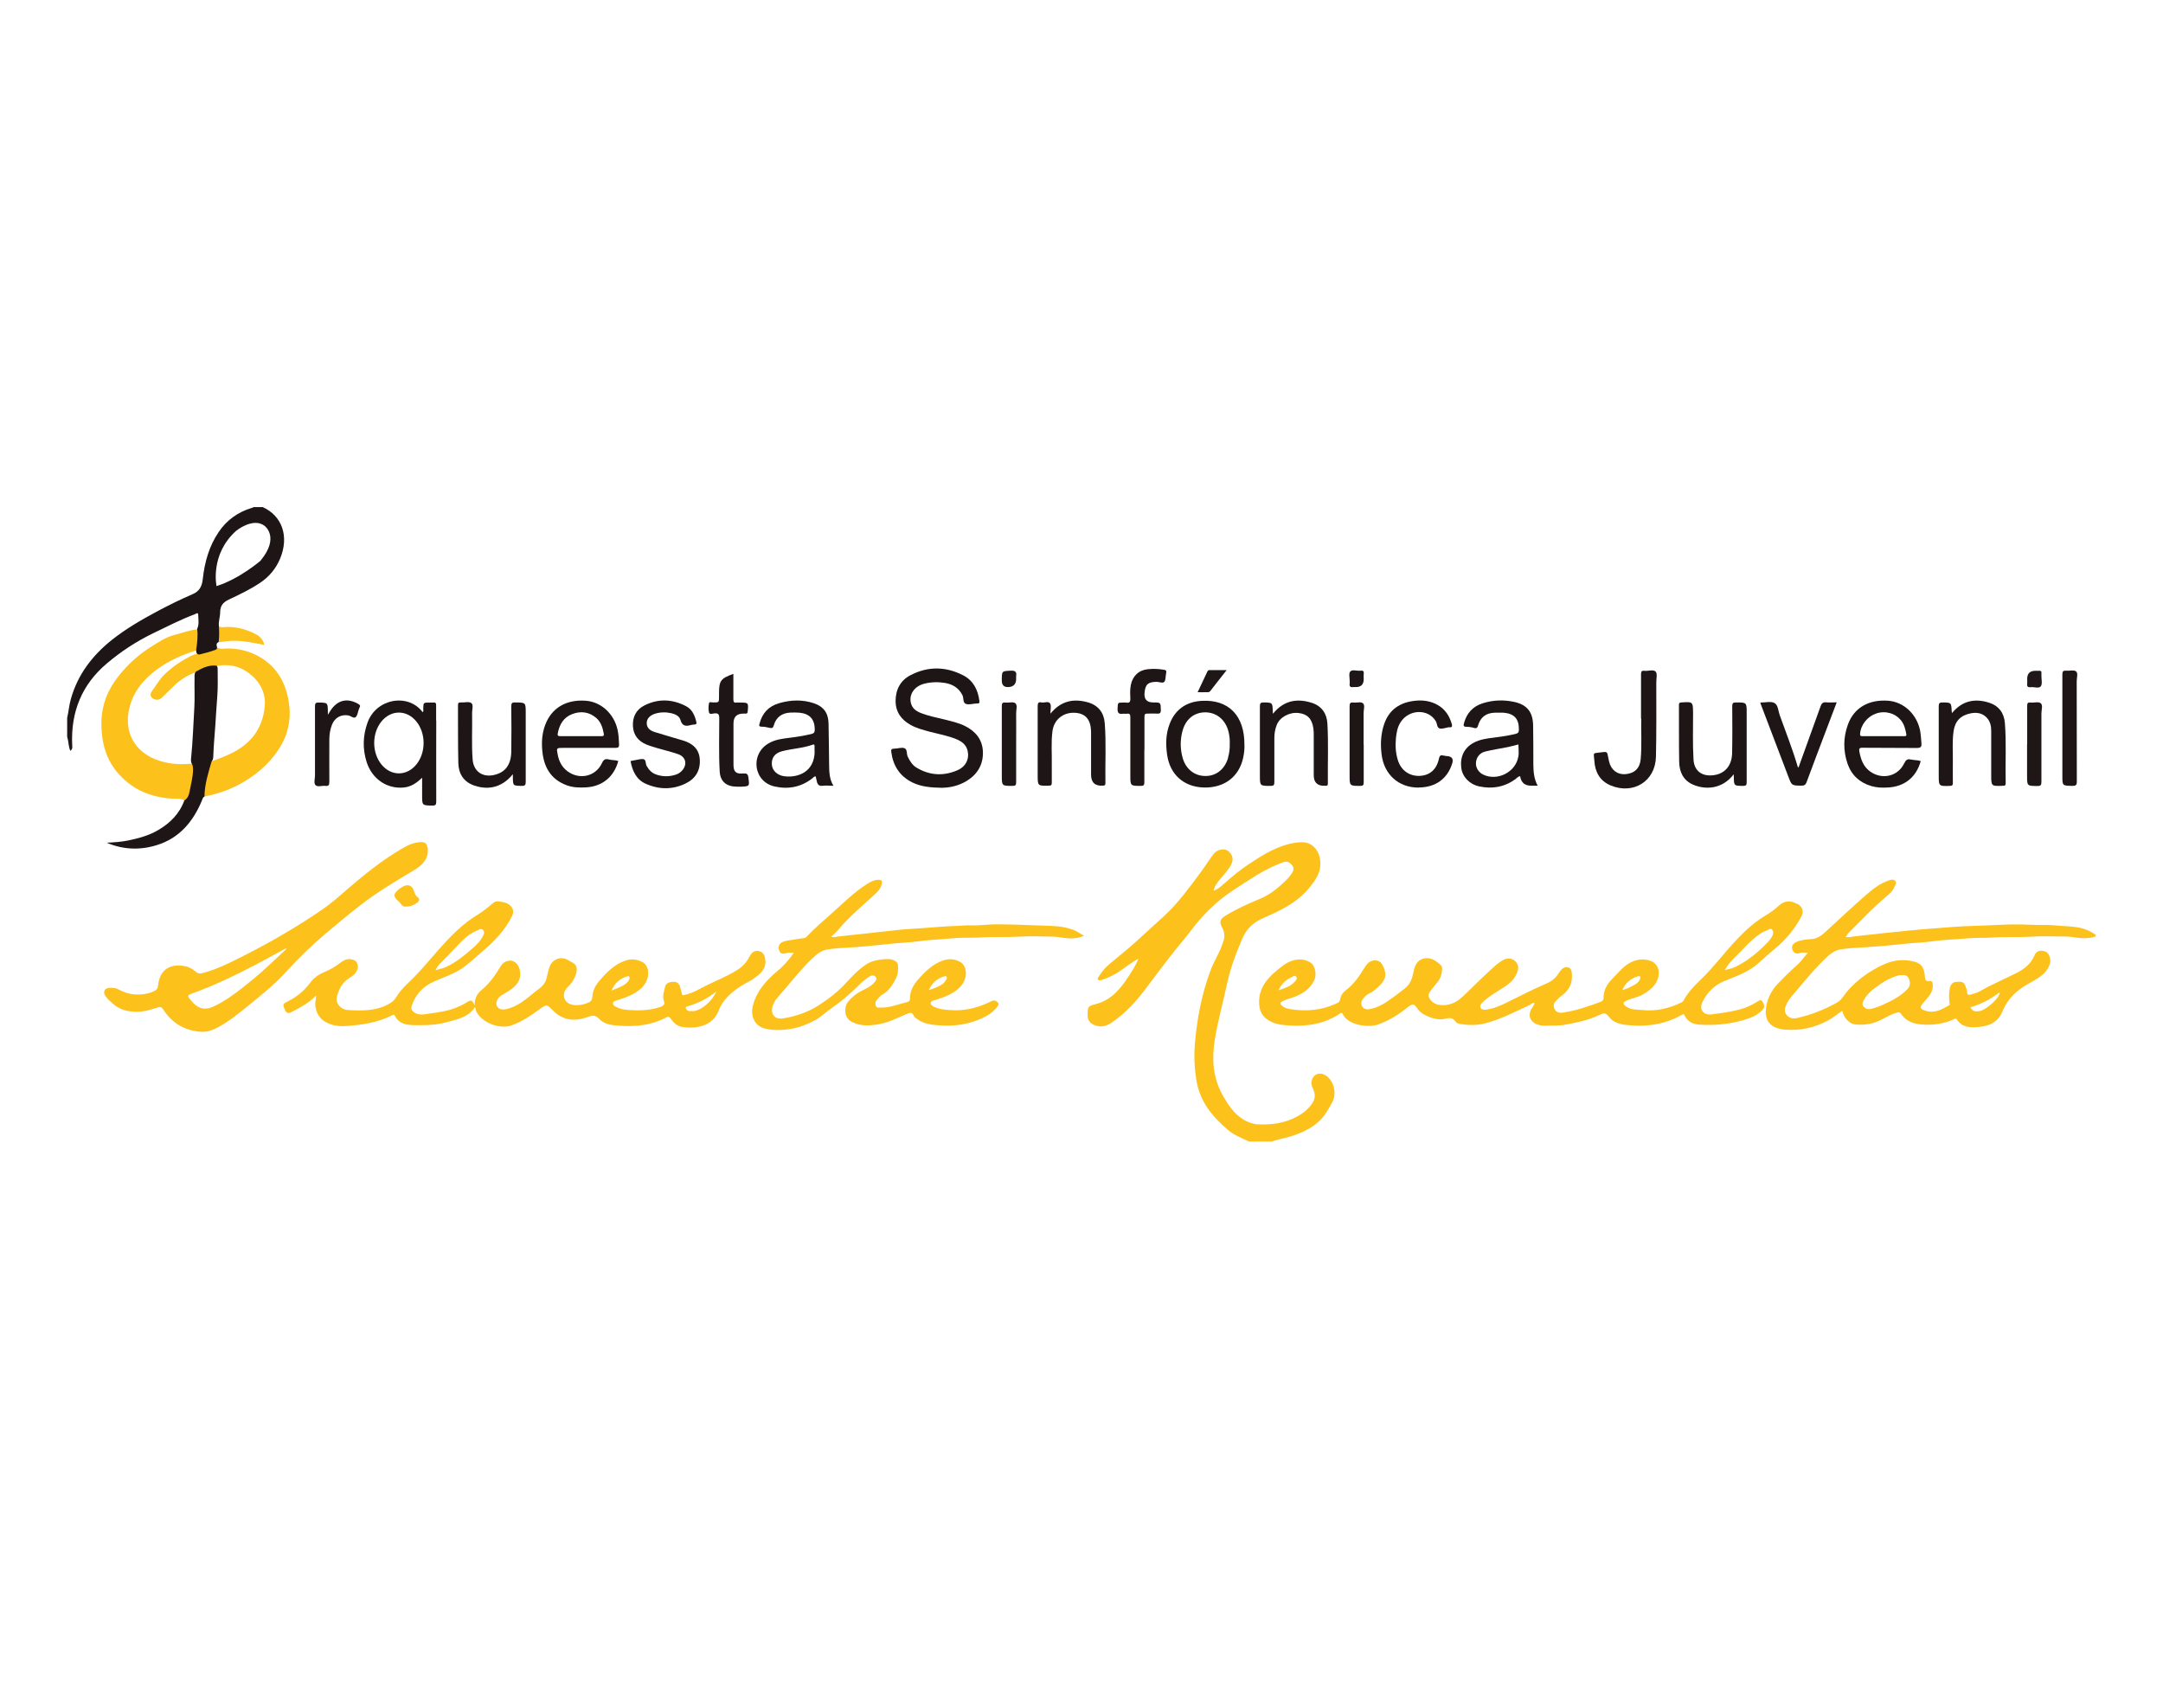 <?xml version="1.0" encoding="UTF-8"?><svg id="a" xmlns="http://www.w3.org/2000/svg" viewBox="0 0 190 150"><defs><style>.b{fill:#fcc11b;}.c{fill:#fcc11a;}.d{fill:#1f1717;}.e{fill:#1f1718;}.f{fill:#1e1617;}.g{fill:#1e1616;}.h{fill:#1e1516;}.i{fill:#1d1516;}</style></defs><path class="c" d="M109.69,100.25c-.62-.29-1.26-.53-1.8-.98-1.41-1.19-2.52-2.54-2.81-4.45-.16-1.04-.21-2.09-.12-3.13,.18-2.16,.58-4.29,1.33-6.33,.2-.56,.47-1.08,.74-1.61,.19-.36,.32-.74,.45-1.13,.13-.4,.07-.79-.13-1.16-.26-.48-.19-.73,.28-1.02,.96-.59,1.98-1.05,3.02-1.48,.68-.28,1.28-.69,1.82-1.18,.36-.32,.73-.65,1-1.06,.14-.21,.23-.43,.08-.65-.18-.27-.44-.47-.79-.35-.85,.3-1.65,.71-2.42,1.18-.75,.46-1.47,.94-2.2,1.42-1.36,.92-2.5,2.06-3.49,3.37-.59,.78-1.23,1.51-1.83,2.28-.68,.87-1.35,1.76-2.01,2.65-.91,1.23-1.91,2.37-3.19,3.22-.49,.33-1.01,.43-1.57,.16-.34-.17-.52-.42-.51-.82,.01-.76,0-.8,.73-.99,1.35-.35,2.15-1.33,2.86-2.42,.31-.48,.64-.96,.87-1.57-.58,.32-1.04,.69-1.53,1.03-.53,.37-1.1,.66-1.71,.85-.09,.03-.22,.05-.29-.02-.11-.1,0-.22,.06-.3,.25-.4,.55-.77,.91-1.07,.79-.67,1.62-1.31,2.38-2.01,.83-.77,1.68-1.52,2.51-2.29,1.2-1.12,2.16-2.46,3.14-3.77,.4-.53,.74-1.11,1.15-1.63,.31-.39,.95-.49,1.25-.25,.47,.37,.52,.84,.18,1.38-.32,.5-.75,.92-1.1,1.39-.15,.21-.3,.42-.35,.74,.35-.13,.61-.36,.85-.57,.71-.62,1.42-1.23,2.21-1.75,1.07-.71,2.14-1.4,3.39-1.75,.41-.11,.82-.19,1.24-.2,.95-.04,1.59,.68,1.68,1.63,.1,1.03-.42,1.72-1.02,2.44-1.08,1.29-2.55,1.96-4.03,2.61-.83,.36-1.43,.94-1.78,1.75-.55,1.27-1.04,2.57-1.34,3.93-.36,1.68-.83,3.34-1.1,5.03-.26,1.64-.16,3.27,.67,4.77,.48,.87,1.01,1.7,1.91,2.23,.39,.23,.8,.37,1.25,.39,1.2,.05,2.35-.11,3.41-.69,.51-.28,.97-.63,1.31-1.13,.25-.37,.31-.74,.15-1.15-.1-.26-.25-.53-.19-.81,.13-.7,.83-.89,1.39-.41,.62,.53,.81,1.54,.42,2.26-.34,.62-.69,1.25-1.21,1.71-.64,.57-1.41,.93-2.22,1.21-.61,.21-1.26,.29-1.86,.52h-2.03Z"/><path class="c" d="M17.35,55.23c.24,.51,.11,1.02,.05,1.54-.01,.11-.04,.22-.06,.33-1.27,.38-2.46,.9-3.54,1.69-1.22,.9-2.13,1.99-2.46,3.51-.44,2,.46,3.68,2.37,4.42,.92,.35,1.87,.45,2.84,.38,.13,0,.27-.06,.4,.03,.17,.2,.15,.45,.13,.68-.07,.67-.19,1.34-.38,1.99-.07,.24-.15,.52-.5,.5-.32-.19-.7-.13-1.04-.15-1.94-.11-3.59-.81-4.85-2.3-.73-.86-1.15-1.88-1.31-3-.17-1.19-.13-2.37,.29-3.51,.29-.77,.72-1.46,1.23-2.09,.78-.96,1.7-1.78,2.74-2.43,.66-.42,1.32-.87,2.1-1.06,.62-.15,1.21-.39,1.85-.46,.05,0,.09-.04,.13-.06Z"/><path class="c" d="M17.37,57.45c.58-.16,1.2-.22,1.73-.56,.3,.16,.61,.07,.92,.07,.89,0,1.73,.2,2.53,.6,1.62,.83,2.47,2.2,2.79,3.93,.24,1.32,.09,2.62-.56,3.82-.79,1.45-1.96,2.53-3.36,3.36-1.07,.64-2.23,1.06-3.46,1.29-.14-.15-.11-.33-.09-.5,.09-.83,.31-1.64,.55-2.44,.01-.05,.05-.09,.08-.12,.64-.22,1.27-.46,1.88-.76,1.68-.84,2.68-2.17,2.87-4.04,.13-1.23-.41-2.23-1.38-2.97-.84-.64-1.8-.83-2.84-.63-.64,.03-1.22,.27-1.8,.54-.74,.24-1.38,.66-1.94,1.19-.35,.33-.68,.67-1.02,1-.19,.19-.41,.29-.68,.2-.37-.12-.47-.42-.24-.73,.35-.46,.62-.98,1.03-1.39,.58-.58,1.24-1.06,1.95-1.46,.33-.18,.65-.38,1.03-.43Z"/><path class="h" d="M82.8,69.2c-1.12-.02-1.91-.11-2.65-.47-1.12-.55-1.7-1.47-1.86-2.68-.03-.21,.02-.29,.25-.29,.3,0,.63-.13,.89-.05,.3,.1,.18,.51,.31,.76,.19,.39,.41,.75,.79,.97,1.15,.68,2.35,.74,3.56,.22,.76-.32,1.08-1.02,.9-1.74-.13-.51-.5-.79-.95-.98-.76-.32-1.58-.46-2.38-.67-.57-.16-1.14-.3-1.66-.59-.83-.46-1.33-1.14-1.33-2.11,0-.99,.42-1.8,1.3-2.26,1.55-.81,3.14-.78,4.68,.03,.86,.46,1.25,1.26,1.38,2.21,.03,.19-.03,.26-.22,.24-.01,0-.03,0-.04,0-.3,.02-.62,.12-.89,.05-.33-.09-.21-.5-.33-.76-.32-.65-.85-.97-1.52-1.09-.61-.1-1.23-.09-1.83,.06-.87,.22-1.36,.93-1.19,1.68,.1,.45,.41,.7,.81,.87,.71,.29,1.46,.43,2.2,.61,.58,.15,1.17,.28,1.71,.54,.94,.46,1.56,1.18,1.61,2.26,.04,1.1-.44,1.96-1.37,2.55-.75,.48-1.6,.63-2.16,.63Z"/><path class="h" d="M18.58,66.9c-.29,1.01-.61,2.01-.62,3.07-.16,.07-.17,.23-.23,.36-.77,1.85-1.98,3.29-3.95,3.9-1.47,.46-2.96,.41-4.41-.21,.63-.03,1.25-.07,1.86-.19,.92-.19,1.83-.43,2.65-.91,1.05-.61,1.89-1.44,2.31-2.61,.29-.17,.4-.46,.46-.77,.12-.64,.3-1.28,.31-1.94,0-.16-.02-.32-.08-.47-.13-.18-.11-.39-.09-.58,.15-1.46,.19-2.92,.28-4.38,.05-.86,0-1.73,.02-2.59,0-.2-.03-.41,.11-.58,.57-.33,1.15-.61,1.83-.53,.07,.08,.09,.18,.09,.28,0,.79,.03,1.58-.03,2.37-.07,.89-.12,1.77-.18,2.66-.06,.85-.14,1.7-.17,2.55,0,.2-.02,.4-.15,.57Z"/><path class="h" d="M55.39,66.85c.16-.03,.3-.07,.45-.09,.23-.03,.49-.13,.7-.07,.22,.06,.15,.38,.26,.58,.2,.36,.46,.63,.84,.76,.57,.2,1.15,.2,1.73,.01,.21-.07,.38-.18,.53-.34,.5-.54,.36-1.22-.34-1.46-.6-.21-1.22-.35-1.83-.53-.32-.1-.65-.19-.96-.32-.69-.29-1.11-.8-1.17-1.56-.06-.83,.27-1.5,1.01-1.87,1.21-.61,2.44-.56,3.64,.06,.56,.29,.78,.82,.92,1.4,.04,.15-.02,.21-.16,.22-.1,0-.2,.02-.3,.04-.44,.12-.78,.13-.94-.45-.09-.33-.44-.5-.78-.58-.48-.11-.97-.11-1.45,.04-.45,.14-.72,.43-.73,.8-.01,.38,.21,.66,.7,.81,.82,.26,1.65,.49,2.48,.74,.84,.25,1.43,.75,1.48,1.67,.06,.96-.37,1.68-1.23,2.1-1.16,.57-2.36,.55-3.52,.03-.82-.36-1.17-1.12-1.33-1.98Z"/><path class="h" d="M152.3,68c-1.07,1.4-2.59,1.35-3.58,.92-.87-.38-1.2-1.12-1.22-2-.03-1.67-.01-3.34-.02-5,0-.15,.03-.21,.2-.22,1.04-.07,1.03-.07,1.04,.97,0,1.35-.04,2.71,.04,4.06,.05,.85,.58,1.37,1.42,1.38,1.17,.01,1.94-.72,1.97-1.94,.03-1.38,.02-2.76,.01-4.14,0-.26,.06-.33,.33-.33,.94,0,.94,0,.94,.92,0,2.02,0,4.04,0,6.06,0,.24-.02,.35-.31,.35-.81-.01-.81,0-.82-.81,0-.05,0-.09-.01-.21Z"/><path class="h" d="M111.83,62.68c.95-1.17,2.12-1.36,3.42-.94,.85,.28,1.3,.94,1.35,1.81,.1,1.75,.02,3.51,.04,5.26,0,.16-.05,.23-.21,.21-.02,0-.05,0-.08,0q-.95,.02-.95-.93c0-1.15,0-2.31,0-3.46,0-.21,0-.43-.03-.64-.12-.85-.52-1.27-1.29-1.36-.8-.1-1.64,.35-1.92,1.02-.16,.39-.22,.79-.22,1.21,0,1.28,0,2.56,0,3.84,0,.26-.06,.33-.33,.33-.94,0-.94,0-.94-.92,0-2.02,0-4.04,0-6.06,0-.24,.03-.35,.31-.35,.8,.01,.8,0,.82,.81,0,.03,0,.07,.02,.17Z"/><path class="h" d="M92.26,62.7c.93-1.15,2.04-1.36,3.3-1.01,.91,.26,1.41,.9,1.48,1.82,.14,1.77,.03,3.54,.06,5.3,0,.18-.09,.19-.23,.2q-1.03,.06-1.03-.97c0-1.23,0-2.46,0-3.69,0-1.12-.46-1.68-1.39-1.74-1.04-.07-1.87,.59-2,1.61-.13,.99-.04,1.98-.06,2.97,0,.51,0,1.03,0,1.54,0,.2-.03,.28-.26,.28-.98,.02-.98,.03-.98-.95,0-2.01,0-4.01,0-6.02,0-.27,.05-.41,.34-.34,.26,.05,.61-.15,.76,.1,.11,.2,.02,.51,.02,.89Z"/><path class="h" d="M45.06,67.99c-1.09,1.36-2.41,1.35-3.4,1.01-.93-.32-1.38-1.03-1.4-1.98-.04-1.69-.02-3.39-.03-5.08,0-.21,.07-.25,.26-.24,.31,.02,.71-.1,.91,.05,.21,.16,.06,.58,.07,.89,.03,1.37-.06,2.74,.05,4.1,.09,1.02,.87,1.56,1.88,1.33,.98-.22,1.49-.89,1.51-2.04,.02-1.33,.02-2.66,0-3.99,0-.29,.08-.35,.35-.34,.92,.01,.92,0,.92,.91,0,2.02,0,4.04,0,6.06,0,.28-.06,.36-.35,.36-.77-.02-.77,0-.78-.78,0-.06,0-.12,0-.26Z"/><path class="h" d="M171.45,62.65c.9-1.1,2.01-1.33,3.27-.93,.85,.27,1.32,.9,1.39,1.78,.14,1.76,.03,3.53,.07,5.3,0,.2-.08,.22-.25,.22-1.02,.04-1.02,.05-1.02-.98,0-1.28,0-2.56,0-3.84,0-.42-.08-.82-.38-1.15-.4-.43-.9-.5-1.44-.39-.89,.18-1.37,.7-1.49,1.6-.12,.86-.05,1.73-.06,2.59-.01,.64,0,1.28,0,1.92,0,.19-.04,.25-.25,.26-.99,.03-.99,.03-.99-.94,0-2.02,0-4.04,0-6.06,0-.26,.07-.33,.33-.33,.77,.01,.77,0,.81,.79,0,.03,.01,.07,.03,.16Z"/><path class="h" d="M124.6,69.18c-1.75,0-3.03-1.16-3.24-2.92-.11-.91-.07-1.8,.23-2.67,.43-1.25,1.37-1.88,2.64-2.03,.72-.09,1.43,0,2.07,.37,.66,.38,1.03,.97,1.23,1.68,.05,.19,.01,.3-.21,.27-.02,0-.05,0-.07,0-.26,.04-.53,.16-.77,.11-.27-.06-.23-.42-.35-.63-.66-1.13-2.37-1.08-3.11,.09-.27,.43-.35,.9-.4,1.39-.06,.66-.03,1.3,.17,1.93,.28,.9,1.02,1.42,1.92,1.38,.89-.04,1.49-.57,1.69-1.52,.05-.23,.13-.33,.37-.27,.13,.03,.27,.05,.41,.06q.55,.07,.39,.62c-.42,1.37-1.48,2.13-2.96,2.13Z"/><path class="i" d="M144.15,63.12c0-1.46,0-2.67,0-3.89,0-.24,.05-.34,.3-.31,.33,.04,.78-.14,.98,.07,.17,.17,.06,.61,.06,.94,0,2.18,.02,4.36-.03,6.54-.05,2.15-1.98,3.35-3.98,2.52-.95-.4-1.37-1.18-1.43-2.16-.05-.77-.21-.64,.61-.75,.52-.07,.52-.06,.61,.47,.02,.11,.04,.22,.07,.33,.17,.74,.72,1.17,1.42,1.12,.82-.06,1.29-.52,1.36-1.32,.11-1.26,.02-2.53,.05-3.56Z"/><path class="h" d="M154.63,61.71c.45,0,.92-.13,1.24,.04,.32,.17,.33,.69,.46,1.06,.54,1.51,1.13,2.99,1.58,4.52,0,.03,.04,.06,.07,.09,.65-1.8,1.3-3.59,1.94-5.38,.09-.26,.21-.38,.51-.35,.28,.03,.58,0,.91,0-.3,.78-.58,1.54-.87,2.29-.59,1.56-1.19,3.13-1.77,4.7-.09,.26-.22,.34-.49,.33-.81-.02-.82,0-1.11-.77-.8-2.11-1.61-4.22-2.41-6.33-.02-.06-.04-.11-.07-.21Z"/><path class="h" d="M100.52,65.85c0,.95,0,1.91,0,2.86,0,.24-.05,.32-.3,.32-.93,0-.93,0-.93-.92,0-1.7,0-3.41,0-5.11,0-.24-.05-.35-.3-.31-.11,.02-.23-.01-.34,0-.41,.07-.5-.11-.48-.49,.03-.49,0-.49,.5-.49,.08,0,.15-.01,.23,0,.35,.07,.41-.1,.39-.41-.02-.37-.03-.75,.04-1.12,.16-.8,.69-1.32,1.5-1.4,.47-.05,.95-.03,1.42,.05,.2,.03,.22,.11,.19,.27,0,.04-.02,.07-.02,.11-.04,.23-.02,.53-.15,.68-.14,.15-.44,0-.67,0-.75,.01-.99,.21-1.06,.95q-.09,.86,.76,.86c.67,0,.65,0,.67,.66,0,.28-.09,.34-.34,.32-.27-.02-.55,0-.83,0-.22-.01-.27,.07-.27,.28,0,.97,0,1.93,0,2.9Z"/><path class="g" d="M64.42,59.2c0,.75,0,1.48,0,2.22,0,.23,.05,.33,.29,.29,.09-.01,.18,0,.26,0,.78,0,.78,0,.71,.77-.01,.17-.07,.22-.23,.2-.05,0-.1,0-.15,0q-.87,0-.87,.86c0,1.2,0,2.41,0,3.61,0,.64,.2,.84,.84,.79,.3-.02,.43,.01,.47,.36,.1,.76,.12,.76-.63,.8-.25,.01-.5,0-.75-.03-.69-.1-1.1-.56-1.14-1.28-.09-1.57-.04-3.13-.04-4.7,0-.34-.08-.46-.43-.43-.15,.02-.42,.12-.47-.08-.07-.26-.05-.55,0-.82,.03-.14,.24-.06,.37-.06,.51,0,.51,0,.51-.51,0-.1,0-.2,0-.3,0-1.09,.15-1.3,1.25-1.7Z"/><path class="g" d="M181.16,63.94c0-1.57,0-3.14,0-4.7,0-.27,.07-.35,.33-.33,.3,.03,.69-.09,.87,.06,.2,.16,.06,.56,.06,.86,0,2.94,0,5.87,.01,8.81,0,.32-.08,.39-.39,.39-.88-.02-.88,0-.88-.9,0-1.39,0-2.78,0-4.18Z"/><path class="g" d="M28.8,62.78c.12-.19,.18-.29,.24-.38,.61-.92,1.47-1.12,2.43-.57,.15,.09,.2,.16,.12,.31-.03,.05-.05,.12-.07,.17-.09,.23-.11,.54-.28,.68-.17,.15-.41-.11-.64-.15-.64-.11-1.2,.2-1.44,.82-.15,.39-.22,.79-.23,1.21,0,1.27-.01,2.53,0,3.8,0,.27-.05,.39-.34,.36-.29-.04-.68,.12-.87-.06-.18-.18-.05-.57-.05-.87,0-2.02,0-4.04,0-6.05,0-.24,.03-.35,.31-.34,.81,.01,.81,0,.82,.81,0,.06,0,.12,0,.28Z"/><path class="f" d="M178.07,65.34c0-1.11,0-2.23,0-3.34,0-.22,.04-.32,.28-.29,.31,.03,.72-.1,.91,.06,.21,.17,.06,.59,.06,.9,0,2,0,4.01,0,6.01,0,.28-.06,.36-.35,.36-.91-.01-.91,0-.91-.9s0-1.85,0-2.78Z"/><path class="f" d="M89.26,65.4c0,1.1,0,2.21,0,3.31,0,.24-.05,.32-.31,.32-.95,0-.95,.01-.95-.94,0-2.02,0-4.03,0-6.05,0-.25,.04-.36,.32-.33,.3,.03,.7-.09,.87,.06,.21,.18,.06,.59,.07,.9,.01,.91,0,1.83,0,2.74Z"/><path class="i" d="M119.79,65.4c0,1.1,0,2.21,0,3.31,0,.23-.04,.32-.3,.32-.94,0-.94,0-.94-.92,0-2.02,0-4.04,0-6.05,0-.27,.04-.39,.34-.35,.28,.03,.67-.09,.83,.06,.2,.17,.06,.56,.06,.86,0,.93,0,1.86,0,2.78Z"/><path class="b" d="M19.24,56.41c-.14-.47-.09-.93,.02-1.4,.12,.11,.26,.08,.39,.07,1-.08,1.94,.17,2.81,.62,.35,.18,.66,.48,.76,.95-.98-.19-1.94-.41-2.93-.36-.35,.02-.7,.08-1.05,.12Z"/><path class="c" d="M35.69,79.63c-.19,.03-.36-.04-.49-.25-.06-.1-.17-.18-.26-.27-.39-.39-.39-.56,.03-.94,.11-.1,.23-.19,.36-.26,.49-.3,.87-.16,1.05,.39,.06,.18,.11,.36,.27,.47,.29,.2,.15,.42-.03,.54-.26,.18-.55,.32-.93,.31Z"/><path class="d" d="M107.76,58.85c-.52,.66-.99,1.25-1.45,1.85-.12,.15-.27,.09-.41,.1-.21,.01-.42,0-.7,0,.3-.64,.59-1.24,.87-1.84,.06-.12,.16-.1,.26-.1,.45,0,.9,0,1.43,0Z"/><path class="e" d="M89.26,59.62q0,.73-.74,.73-.52,0-.52-.57c0-.86,0-.83,.79-.87,.41-.02,.53,.12,.47,.49-.01,.07,0,.15,0,.22Z"/><path class="e" d="M178.07,59.63q0-.71,.72-.71c.1,0,.2,0,.3,0,.18-.02,.26,.05,.23,.23,0,.07,0,.15,0,.23,0,.31,.1,.71-.06,.91-.17,.21-.59,.03-.89,.07-.25,.03-.33-.07-.3-.31,.02-.14,0-.28,0-.41Z"/><path class="i" d="M119.79,59.65q0,.7-.69,.7c-.07,0-.15-.01-.22,0-.26,.04-.37-.05-.32-.32,.01-.06,0-.12,0-.19,0-.3-.1-.7,.05-.86,.18-.2,.59-.03,.89-.07,.23-.03,.32,.04,.29,.28-.02,.15,0,.3,0,.45Z"/><path class="c" d="M182.73,81.5c-.7-.15-1.4-.14-2.1-.21-.82-.08-1.65-.02-2.47-.07-.94-.05-1.9-.02-2.85,.03-1.21,.07-2.42,.07-3.62,.16-.66,.05-1.31,.1-1.97,.15-1.35,.1-2.69,.24-4.03,.38-.88,.1-1.77,.19-2.65,.29-.29,.03-.59,.12-.92,.08,.12-.16,.19-.31,.31-.42,1.11-1.09,2.17-2.25,3.38-3.24,.25-.2,.48-.44,.6-.75,.07-.17,.23-.37,.05-.54-.16-.16-.35-.09-.55-.02-.79,.26-1.43,.78-2.04,1.31-1.21,1.05-2.38,2.16-3.56,3.24-.35,.32-.7,.57-1.22,.6-.43,.02-.88,.07-1.3,.25-.32,.15-.45,.4-.34,.68,.12,.32,.35,.39,.66,.29,.21-.07,.42-.04,.69-.02-.36,.41-.63,.82-1,1.13-.55,.47-1.05,1-1.56,1.51-.63,.63-1.03,1.42-1.12,2.29-.12,1.09,.45,1.72,1.7,1.82,1.3,.1,2.53-.16,3.69-.77,.47-.25,.87-.58,1.31-.89,.16,.65,.65,1.17,1.18,1.21,.67,.05,1.33-.02,1.97-.29,.54-.23,1.03-.57,1.6-.74,.15-.04,.29-.1,.41,.08,.41,.63,1.06,.88,1.76,.94,1,.09,1.98-.03,2.9-.46,.09-.04,.17-.1,.25,.02,.45,.7,1.15,.73,1.85,.67,.94-.07,1.75-.38,2.15-1.36,.23-.56,.56-1.06,1-1.5,.54-.54,1.21-.9,1.86-1.27,.59-.34,1.11-.75,1.32-1.44,.12-.37-.08-.93-.36-1.04-.45-.19-.83-.1-1,.32-.31,.75-.89,1.19-1.57,1.54-1.08,.55-2.2,1.01-3.24,1.62-.25,.15-.53,.19-.8,.28-.16,.05-.31,.03-.31-.22,0-.18-.09-.35-.14-.53-.13-.45-.5-.38-.83-.36-.29,.02-.46,.21-.53,.49-.11,.45-.1,.91-.04,1.37,.01,.08,.04,.15-.04,.19-.62,.36-1.25,.72-2.01,.5-.58-.17-.6-.33-.21-.77,.38-.44,.83-.86,.79-1.53-.01-.23-.07-.37-.32-.33-.28,.04-.35-.08-.37-.36-.06-.67-.19-1.13-.89-1.33-.83-.23-1.64-.19-2.45,.12-.49,.19-.94,.43-1.38,.7-.78,.48-1.48,1.06-2.09,1.75-.31,.35-.48,.78-.96,1.04-1.1,.61-2.24,1.05-3.46,1.33-.38,.09-.68,0-.9-.25-.26-.28-.19-.62-.04-.95,.22-.47,.57-.83,.9-1.22,.85-1.01,1.69-2.03,2.65-2.93,.33-.31,.71-.59,1.17-.67,.54-.09,1.08-.14,1.62-.16,.49-.02,.97-.07,1.45-.1,1.01-.06,2.02-.19,3.03-.28,.62-.06,1.24-.07,1.85-.16,1.08-.16,2.17-.18,3.26-.28,.71-.07,1.42-.02,2.13-.07,1.17-.08,2.35,0,3.52-.08,.98-.06,1.96-.01,2.94-.01,.15,0,.3,0,.45,.03,.74,.11,1.47,.21,2.2-.03v-.15c-.41-.3-.86-.5-1.36-.61Zm-7.07,5.66c.02,.51-1.24,1.56-1.73,1.64-.31,.05-.66,.11-.84-.33,.96-.27,1.79-.73,2.57-1.31Zm-11.94,.69c.33-.64,.91-1.03,1.48-1.43,.41-.29,.87-.52,1.35-.68,.18-.06,.35-.12,.54-.08,.31-.06,.51,.08,.61,.36,.11,.31,.1,.6-.15,.86-.63,.66-1.43,1.05-2.24,1.41-.31,.14-.64,.25-.97,.33-.28,.06-.48-.02-.65-.22-.16-.19-.06-.37,.03-.55Z"/><path class="c" d="M157.86,79.4c-.58-.33-1.11-.3-1.58,.13-.38,.35-.8,.65-1.25,.92-.91,.55-1.7,1.26-2.42,2.02-1.14,1.2-2.12,2.54-3.32,3.68-.55,.52-1.06,1.08-1.42,1.76-.04,.08-.11,.11-.19,.15-1.08,.53-2.22,.78-3.42,.66-.48-.05-.99,0-1.42-.31-.11-.08-.24-.17-.22-.31,.02-.11,.16-.16,.28-.22,.46-.21,.97-.27,1.41-.53,.61-.36,1.15-.76,1.35-1.49,.17-.63-.08-1.24-.64-1.45-.65-.24-1.27-.16-1.88,.18-.62,.35-1.04,.91-1.53,1.4-.44,.45-.75,.97-.75,1.64,0,.16-.04,.28-.24,.36-1.11,.41-2.22,.8-3.39,.96-.25,.03-.5-.02-.65-.27-.14-.25-.14-.51,.06-.72,.17-.18,.33-.36,.54-.51,.68-.48,.98-1.14,.89-1.96-.02-.19-.05-.42-.27-.5-.24-.08-.47-.01-.64,.18-.08,.09-.17,.18-.23,.29-.24,.4-.58,.7-1.01,.89-1.21,.53-2.39,1.12-3.57,1.71-.57,.28-1.15,.54-1.8,.62-.21,.03-.39,.01-.48-.13-.12-.17-.01-.34,.14-.49,.6-.58,1.33-.97,2.02-1.43,.47-.31,.84-.69,1.04-1.22,.18-.47,.09-.77-.27-1.06-.29-.22-.69-.2-1.05,.02-.45,.28-.82,.64-1.2,.99-.78,.72-1.52,1.48-2.3,2.21-.56,.52-1.23,.8-2,.7-.42-.05-.78-.32-.94-.69-.11-.25,.13-.52,.3-.75,.28-.4,.7-.71,.79-1.23,.05-.3,.19-.64-.08-.87-.37-.31-.75-.62-1.31-.56-.68,.08-.92,.58-1.03,1.14-.12,.59-.28,1.13-.78,1.51-.23,.17-.44,.35-.67,.52-.7,.5-1.36,1.05-2.23,1.26-.33,.08-.65,.12-.85-.21-.19-.32,0-.57,.21-.82,.24-.28,.59-.36,.86-.58,.87-.74,1.29-1.22,.68-2.29-.12-.22-.31-.33-.56-.34-.53-.04-.8,.34-1.02,.7-.45,.72-.91,1.41-1.6,1.92-.26,.2-.46,.47-.5,.8-.03,.21-.14,.27-.29,.34-1.31,.63-2.68,.74-4.09,.52-.26-.04-.53-.12-.74-.31-.17-.15-.18-.26,.04-.38,.3-.16,.62-.23,.93-.34,.8-.29,1.49-.7,1.87-1.5,.25-.52,.08-1.33-.35-1.58-.47-.28-.98-.32-1.5-.17-.59,.16-1.04,.56-1.49,.93-.97,.8-1.65,1.77-1.47,3.11,.05,.39,.21,.75,.55,1.04,.64,.54,1.41,.59,2.16,.64,1.54,.09,3.03-.17,4.35-1.04,.08-.05,.17-.15,.26,.04,.46,.98,2.27,1.21,3.13,.9,.93-.34,1.77-.87,2.54-1.48,.49-.39,.58-.37,.93,.15,.36,.54,1.57,.98,2.21,.87,.37-.07,.79-.25,1.08,.2,.08,.13,.25,.19,.42,.22,.73,.12,1.46,.13,2.18-.05,1.38-.36,2.63-1.01,3.91-1.61,.14-.06,.23-.21,.43-.2-.02,.25-.2,.4-.29,.59-.32,.68,.04,1.12,.53,1.3,.19,.07,.4,.13,.61,.12,.58-.03,1.17,.03,1.76-.07,1.05-.18,2.08-.4,3.04-.84,.35-.16,.56-.32,.89,.12,.48,.65,1.3,.72,2.04,.77,1.55,.11,3.03-.16,4.39-.94,.15-.09,.17-.05,.23,.07,.26,.56,.76,.77,1.32,.8,1.51,.09,2.99-.07,4.42-.59,.42-.16,.8-.38,1.11-.72,.24-.26,.12-.52-.03-.74-.14-.21-.34-.02-.48,.06-.47,.28-.95,.51-1.48,.65-.82,.22-1.66,.33-2.5,.44-.69,.09-1.11-.43-.81-1.06,.41-.86,1.05-1.51,1.96-1.88,.98-.4,1.99-.74,2.82-1.43,.54-.46,1.05-.95,1.6-1.4,.97-.79,1.73-1.73,2.32-2.82,.25-.46,.08-.88-.33-1.12Zm-44.41,6.44c.11-.05,.28-.24,.42-.03,.11,.17-.03,.29-.14,.42-.37,.41-.87,.57-1.42,.75,.24-.56,.64-.91,1.14-1.14Zm30.4-.08c.25-.08,.28,.05,.22,.22-.08,.21-.24,.37-.44,.49-.35,.2-.7,.38-1.13,.5,.28-.65,.74-1.01,1.35-1.21Zm11.88-3.67c-.1,.26-.27,.48-.45,.67-.84,.87-1.75,1.64-2.85,2.17-.27,.13-.56,.2-.93,.27,.28-.46,.56-.8,.89-1.11,.73-.7,1.36-1.5,2.21-2.06,.22-.15,.47-.27,.72-.37,.1-.04,.24-.15,.36,.02,.1,.14,.1,.28,.04,.42Z"/><path class="c" d="M67.22,84.3c-.04-.4-.19-.67-.52-.75-.36-.09-.64,.05-.84,.44-.25,.48-.57,.87-1.04,1.17-1.05,.68-2.24,1.09-3.33,1.69-.49,.27-.99,.49-1.55,.57-.07-.24-.13-.5-.21-.76-.09-.32-.29-.44-.63-.42-.34,.02-.61,.13-.68,.45-.09,.4-.26,.8-.1,1.23,.09,.25,.01,.41-.29,.52-.88,.3-1.78,.34-2.68,.28-.37-.02-.76-.05-1.11-.22-.17-.08-.39-.18-.4-.36,0-.21,.26-.24,.42-.3,.48-.15,.96-.31,1.4-.56,.55-.31,1.02-.7,1.21-1.34,.17-.57,.01-1.18-.39-1.41-.47-.26-.98-.34-1.5-.17-1.01,.33-1.71,1.06-2.37,1.84-.34,.4-.56,.86-.58,1.37-.02,.29-.15,.42-.38,.51-.39,.17-.81,.24-1.23,.2-.77-.09-1.12-.76-.73-1.37,.07-.1,.16-.19,.25-.28,.27-.25,.45-.56,.59-.89,.21-.51,.17-.93-.13-1.12-.17-.11-.36-.21-.54-.31-.63-.35-1.32-.02-1.55,.52-.16,.38-.21,.78-.32,1.17-.16,.59-.7,.87-1.13,1.23-.68,.56-1.36,1.13-2.24,1.37-.5,.14-.81,.07-.98-.25-.12-.24,.02-.62,.35-.89,.04-.03,.08-.05,.13-.07,.28-.18,.58-.34,.84-.54,.47-.36,.8-.8,.73-1.46-.07-.62-.46-1.07-.96-1.01-.34,.04-.6,.23-.77,.52-.45,.76-.96,1.48-1.65,2.05-.41,.34-.63,.76-.62,1.37-.21-.5-.3-.53-.69-.28-.31,.2-.64,.35-.99,.49-.72,.28-1.48,.39-2.23,.49-.38,.05-.77,.16-1.17,.02-.33-.11-.55-.37-.46-.65,.31-.98,.95-1.7,1.87-2.13,.9-.42,1.87-.69,2.69-1.29,.64-.47,1.21-1.02,1.82-1.54,1-.85,1.87-1.8,2.46-2.99,.17-.35,.09-.64-.17-.9-.29-.28-.68-.32-1.06-.37-.18-.02-.32,.04-.47,.17-.44,.37-.89,.74-1.39,1.04-.59,.36-1.14,.79-1.65,1.25-1.61,1.46-2.85,3.27-4.45,4.76-.4,.37-.75,.79-1.04,1.26-.14,.23-.32,.36-.55,.5-1.14,.67-2.39,.63-3.62,.57-.66-.03-1.13-.59-1-1.14,.14-.6,.39-1.15,.91-1.55,.23-.18,.52-.3,.7-.54,.17-.24,.31-.47,.2-.81-.11-.34-.39-.4-.63-.43-.35-.05-.66,.14-.94,.36-.41,.32-.85,.57-1.34,.77-.47,.2-.91,.49-1.21,.9-.56,.76-1.25,1.32-2.09,1.72-.35,.17-.36,.27-.16,.71,.14,.32,.34,.31,.6,.17,.74-.39,1.49-.76,2.13-1.44-.01,.18,0,.29-.03,.39-.15,.65,.15,1.46,.7,1.83,.6,.4,1.26,.51,1.99,.46,1.39-.1,2.74-.3,4-.93,.1-.05,.19-.12,.27,.04,.33,.66,.93,.79,1.59,.81,.96,.02,1.92,.02,2.85-.23,.96-.26,1.97-.41,2.6-1.36,.05,.14,.04,.24,.09,.35,.46,1.03,2.1,1.65,3.16,1.25,.88-.33,1.64-.83,2.38-1.38,.67-.49,.66-.47,1.25,.12,.82,.82,1.81,.94,2.86,.59,.43-.15,.76-.32,1.17,.12,.49,.52,1.23,.56,1.9,.6,1.39,.09,2.75-.07,4-.74,.18-.1,.28-.03,.37,.1,.27,.4,.58,.69,1.12,.76,1.14,.15,2.58-.09,3.09-1.44,.34-.91,1.04-1.55,1.84-2.09,.46-.31,.98-.52,1.42-.86,.5-.38,.92-.79,.85-1.5Zm-28.52,.3c.64-.65,1.26-1.32,1.9-1.97,.39-.39,.85-.72,1.37-.93,.15-.06,.31-.18,.47,0,.14,.16,.08,.32,0,.48-.24,.49-.63,.87-1.04,1.21-.68,.59-1.38,1.16-2.21,1.54-.28,.13-.57,.19-.94,.29,.15-.3,.29-.47,.44-.63Zm16.32,1.19c.09-.03,.18-.11,.26,.01,.07,.1,.01,.18-.03,.27-.14,.27-.38,.42-.63,.55-.27,.14-.55,.24-.91,.39,.29-.66,.72-1.03,1.31-1.23Zm5.84,3.02c-.1,0-.2,0-.3,0-.17-.01-.3-.15-.32-.27-.03-.14,.15-.15,.27-.18,.87-.27,1.67-.68,2.41-1.27-.31,.76-1.25,1.66-2.05,1.73Z"/><path class="c" d="M94.16,81.64c-.86-.32-1.76-.31-2.63-.34-1.36-.04-2.72-.12-4.09-.11-.71,0-1.42,.12-2.13,.09-.43-.02-.87,.04-1.3,.05-1.28,.04-2.55,.18-3.83,.25-.61,.03-1.21,.09-1.82,.16-.87,.09-1.74,.2-2.61,.29-.74,.08-1.48,.15-2.21,.24-.16,.02-.31,.08-.53,.01,.24-.23,.47-.42,.65-.64,.86-1.03,1.87-1.89,2.86-2.79,.35-.32,.76-.62,.91-1.11,.11-.37,.02-.49-.36-.46-.34,.03-.63,.2-.91,.37-1.09,.69-2.02,1.6-2.97,2.46-.79,.71-1.6,1.39-2.33,2.16-.05,.05-.1,.11-.18,.12-.35,.05-.71,.09-1.06,.16-.3,.06-.61,.06-.89,.2-.31,.15-.41,.41-.27,.77,.11,.3,.35,.27,.59,.2,.22-.07,.43-.03,.68-.03-.44,.64-.92,1.17-1.46,1.62-.97,.81-1.78,1.71-2.12,2.96-.3,1.09,.24,1.92,1.15,2.1,.73,.15,1.46,.12,2.19,0,.73-.12,1.41-.39,2.07-.74,.58-.31,1.05-.79,1.58-1.15,.91-.62,1.71-1.35,2.49-2.13,.2-.2,.45-.35,.67-.53,.2-.16,.46-.19,.61-.03,.19,.21-.02,.4-.17,.57-.27,.3-.64,.46-.99,.64-.49,.24-.92,.57-1.26,1-.36,.45-.35,1.38,.27,1.72,.78,.43,1.6,.39,2.44,.24,.85-.15,1.62-.54,2.41-.88,.34-.15,.53-.2,.68,.19,.03,.08,.14,.14,.22,.2,.57,.45,1.27,.54,1.95,.59,1.22,.1,2.43-.05,3.57-.52,.63-.26,1.22-.59,1.62-1.19,.11-.17,.07-.22-.04-.33-.25-.26-.49-.09-.71,.01-1.11,.53-2.26,.79-3.49,.69-.43-.04-.86-.06-1.26-.24-.17-.08-.39-.18-.4-.36,0-.21,.26-.24,.42-.29,.48-.15,.96-.31,1.4-.56,.55-.31,1.02-.7,1.21-1.34,.17-.57,0-1.17-.39-1.41-.47-.28-.98-.34-1.5-.17-.96,.31-1.64,1-2.28,1.73-.41,.47-.69,1.02-.68,1.67,0,.16-.1,.23-.22,.26-.8,.2-1.57,.53-2.41,.49-.14,0-.31,.05-.37-.16-.05-.17-.06-.34,.07-.48,.17-.18,.32-.41,.54-.52,.58-.32,.86-.85,1.16-1.4,.2-.37,.2-.76,.18-1.16,0-.16-.1-.28-.26-.38-.36-.21-.72-.17-1.1-.13-.52,.05-1.02,.16-1.46,.46-.67,.45-1.22,1.03-1.76,1.62-.7,.77-1.53,1.4-2.38,1.95-.96,.62-2.07,.99-3.2,1.16-.62,.09-1.04-.35-.87-1.02,.06-.21,.15-.41,.28-.6,.26-.35,.56-.66,.84-.99,.78-.92,1.53-1.86,2.41-2.69,.37-.35,.77-.68,1.29-.76,.6-.09,1.2-.14,1.81-.17,.41-.02,.82-.04,1.23-.08,.99-.08,1.97-.2,2.95-.29,.62-.06,1.24-.08,1.85-.16,1.08-.15,2.17-.19,3.26-.29,.73-.07,1.47-.02,2.21-.06,1.2-.08,2.4-.01,3.6-.08,.98-.06,1.96-.01,2.94,0,.14,0,.27,.02,.41,.04,.74,.09,1.49,.25,2.29-.11-.35-.2-.63-.42-.97-.54Zm-11.28,4.15c.09-.03,.18-.11,.26,0,.07,.1,.02,.18-.03,.27-.11,.2-.27,.36-.46,.47-.32,.18-.66,.31-1.06,.44,.27-.62,.7-1,1.29-1.19Z"/><path class="c" d="M37.54,74.43c-.03-.3-.17-.45-.47-.46-.63-.02-1.19,.24-1.71,.54-1.77,1.02-3.35,2.3-4.89,3.63-.71,.62-1.42,1.24-2.19,1.77-2.25,1.54-4.6,2.9-7.03,4.12-1.05,.53-2.11,1.06-3.25,1.39-.27,.08-.55,.16-.77-.04-.29-.25-.59-.44-.97-.51-1.26-.26-2.21,.26-2.36,1.61-.02,.21-.08,.43-.27,.53-.59,.3-1.23,.39-1.87,.33-.48-.04-.96-.22-1.39-.45-.27-.14-.55-.14-.84-.11-.34,.03-.49,.36-.3,.66,.17,.28,.43,.49,.67,.71,.61,.55,1.37,.73,2.16,.72,.62,0,1.23-.2,1.83-.39,.23-.07,.32,0,.44,.18,.79,1.23,1.91,1.88,3.37,1.97,.54,.03,1.02-.17,1.48-.41,.87-.47,1.64-1.09,2.41-1.71,1.22-.99,2.46-1.96,3.52-3.13,1.08-1.19,2.24-2.31,3.47-3.36,1-.85,2.01-1.68,3.05-2.49,1.5-1.18,3.15-2.14,4.79-3.13,.73-.44,1.26-1.01,1.15-1.95Zm-14.42,10.82c-.56,.5-1.15,.98-1.74,1.45-.84,.66-1.71,1.3-2.7,1.74-.76,.33-1.35,.12-1.92-.58-.34-.42-.32-.44,.21-.63,1.89-.69,3.7-1.56,5.48-2.49,.82-.43,1.62-.88,2.44-1.32,.08-.04,.15-.13,.28-.08-.69,.64-1.36,1.29-2.05,1.9Z"/><path class="h" d="M134.69,67.11c0-1.14,0-2.28-.02-3.42-.03-1.15-.53-1.78-1.63-2.03-.94-.21-1.89-.18-2.82,.12-.86,.28-1.38,.87-1.62,1.73-.05,.19-.07,.33,.21,.33,.22,0,.45,.03,.67,.1,.23,.07,.3-.03,.36-.23,.21-.73,.72-1.09,1.47-1.11,.25,0,.5-.01,.75,0,.97,.08,1.38,.55,1.36,1.52,0,.2-.07,.28-.25,.33-.62,.16-1.25,.25-1.88,.33-.64,.08-1.29,.15-1.88,.48-.8,.45-1.17,1.22-1.05,2.19,.1,.78,.71,1.43,1.56,1.62,1.14,.25,2.21,.07,3.18-.62,.13-.1,.24-.25,.43-.27q.13,.83,.95,.83h.59c-.34-.63-.37-1.26-.38-1.9Zm-1.32-.66c-.21,1.35-1.81,2.18-3.06,1.6-.42-.19-.69-.61-.66-1.04,.02-.47,.32-.88,.82-1,.65-.16,1.32-.26,1.98-.39,.3-.06,.6-.15,.93-.23,0,.37,.05,.72,0,1.06Z"/><path class="h" d="M72.83,67.11c-.02-1.19-.02-2.38-.05-3.57-.02-.91-.43-1.48-1.29-1.77-1.02-.34-2.04-.3-3.07,0-.91,.27-1.46,.87-1.7,1.78-.05,.18-.06,.27,.17,.28,.24,0,.48,.04,.71,.1,.22,.06,.31,0,.37-.22,.21-.72,.71-1.08,1.46-1.12,.26-.01,.53-.01,.79,.01,.91,.09,1.34,.57,1.35,1.48,0,.23-.07,.34-.29,.39-.62,.15-1.25,.25-1.89,.33-.64,.08-1.29,.15-1.87,.49-.77,.44-1.17,1.25-1.05,2.12,.12,.83,.71,1.48,1.57,1.67,1.2,.27,2.31,.06,3.3-.7,.09-.07,.16-.19,.31-.19,.03,.15,.07,.3,.1,.44,.06,.28,.19,.43,.51,.39,.28-.04,.57,0,.95,0-.38-.62-.37-1.27-.38-1.9Zm-1.27-1.14c0,1.85-1.49,2.37-2.68,2.21-.6-.08-1.04-.49-1.08-1.02-.04-.59,.25-1,.88-1.17,.89-.24,1.83-.26,2.7-.58,.14-.05,.18,.01,.17,.14,0,.14,0,.28,0,.41Z"/><path class="h" d="M49.47,65.69c1.53,0,3.06,0,4.59,0,.25,0,.33-.06,.32-.31-.02-.43-.04-.85-.13-1.27-.31-1.41-1.44-2.46-2.79-2.56-1.72-.13-3,.63-3.56,2.1-.29,.76-.34,1.54-.26,2.33,.13,1.38,.73,2.46,2.1,2.98,.56,.22,1.15,.23,1.74,.2,1.43-.08,2.46-.93,2.83-2.32-.26-.09-.55-.06-.81-.13-.31-.08-.47-.02-.62,.31-.55,1.19-1.98,1.51-3.04,.72-.49-.37-.74-.88-.85-1.45-.12-.6-.11-.6,.48-.6Zm-.48-1.25c.14-.79,.51-1.43,1.28-1.72,.74-.28,1.45-.2,2.08,.32,.44,.37,.59,.88,.69,1.42,.03,.19-.06,.2-.21,.2-.61,0-1.23,0-1.84,0-.59,0-1.18,0-1.77,0-.16,0-.26-.01-.23-.22Z"/><path class="h" d="M167.28,67.02c-.55,1.19-1.98,1.51-3.04,.72-.57-.43-.78-1.04-.91-1.71-.05-.28,0-.36,.31-.35,1.58,.02,3.16,0,4.74,.02,.36,0,.43-.13,.4-.43-.03-.37-.05-.75-.12-1.12-.3-1.43-1.43-2.49-2.79-2.6-1.72-.13-3.02,.62-3.55,2.1-.41,1.13-.42,2.29-.03,3.43,.35,1.01,1.07,1.67,2.11,1.97,.48,.14,.96,.15,1.45,.12,1.46-.08,2.48-.91,2.87-2.32-.26-.09-.55-.07-.81-.13-.31-.07-.47-.03-.62,.3Zm-2.45-4.36c.82-.26,1.69,0,2.19,.66,.26,.34,.35,.74,.43,1.15,.04,.21-.09,.19-.22,.19-.6,0-1.2,0-1.81,0s-1.2,0-1.81,0c-.14,0-.23,0-.22-.19,.05-.79,.65-1.56,1.44-1.8Z"/><path class="h" d="M109.31,65.41c.02-2.55-1.39-3.99-3.76-3.85-1.34,.08-2.32,.75-2.81,2.03-.34,.88-.35,1.78-.22,2.7,.24,1.72,1.44,2.81,3.17,2.88,1.81,.07,3.15-.92,3.51-2.61,.09-.4,.13-.82,.11-1.15Zm-1.43,1.14c-.28,1-1.04,1.62-2,1.61-.96,0-1.73-.62-2-1.61-.21-.76-.22-1.54-.02-2.3,.28-1.1,1.06-1.71,2.09-1.68,1.02,.04,1.79,.76,2,1.86,.06,.31,.09,.62,.07,.93,.02,.4-.04,.8-.15,1.19Z"/><path class="i" d="M38.31,63.29c0-.45,0-.9,0-1.35,0-.18-.05-.25-.23-.23-.11,.01-.23,0-.34,0-.56,0-.55,0-.56,.54,0,.1,.04,.22-.05,.31-1.26-1.7-4.09-1.22-4.85,.92-.41,1.15-.44,2.31-.07,3.47,.48,1.49,1.81,2.37,3.27,2.22,.62-.06,1.11-.39,1.6-.86v1.56c0,.88,0,.87,.89,.89,.28,0,.35-.06,.35-.35-.01-2.37,0-4.74,0-7.11Zm-3.27,4.64c-1.2,0-2.17-1.2-2.17-2.67s.97-2.67,2.17-2.67,2.17,1.2,2.17,2.67-.97,2.67-2.17,2.67Z"/><path class="i" d="M23.08,44.54h-.83c-.03,.07-.1,.06-.16,.08-1.2,.37-2.17,1.06-2.88,2.11-.85,1.25-1.24,2.67-1.4,4.15-.07,.63-.29,1.06-.91,1.32-1.02,.44-2.02,.93-3,1.45-1.42,.76-2.82,1.56-4.09,2.57-1.7,1.36-2.98,3.03-3.58,5.16-.16,.55-.2,1.13-.33,1.68v1.66c.13,.39,.1,.83,.28,1.23,.22-.16,.17-.36,.16-.56-.12-2.86,.85-5.26,3.04-7.11,1.25-1.06,2.61-1.95,4.1-2.67,1.2-.58,2.39-1.19,3.64-1.66,.1-.04,.29-.21,.29,.06,.01,.41,.1,.83-.09,1.22,.08,.63,0,1.26-.09,1.88,0,.11,.01,.22,.08,.31,.07,.06,.16,.08,.24,.06,.46-.11,.91-.23,1.35-.39,.09-.03,.18-.09,.17-.21-.04-.18-.12-.38,.14-.48,.05-.47,.05-.93,.02-1.4-.05-.42,.11-.82,.11-1.23,0-.58,.28-.88,.77-1.11,.95-.45,1.9-.9,2.77-1.49,.78-.53,1.35-1.22,1.72-2.09,.82-1.95,.19-3.78-1.55-4.55Zm-.18,4.7s-1.86,1.61-3.88,2.24c0,0-.6-2.78,1.73-4.86,0,0,1.47-1.2,2.48-.44,0,0,1.38,.98-.34,3.06Z"/></svg>